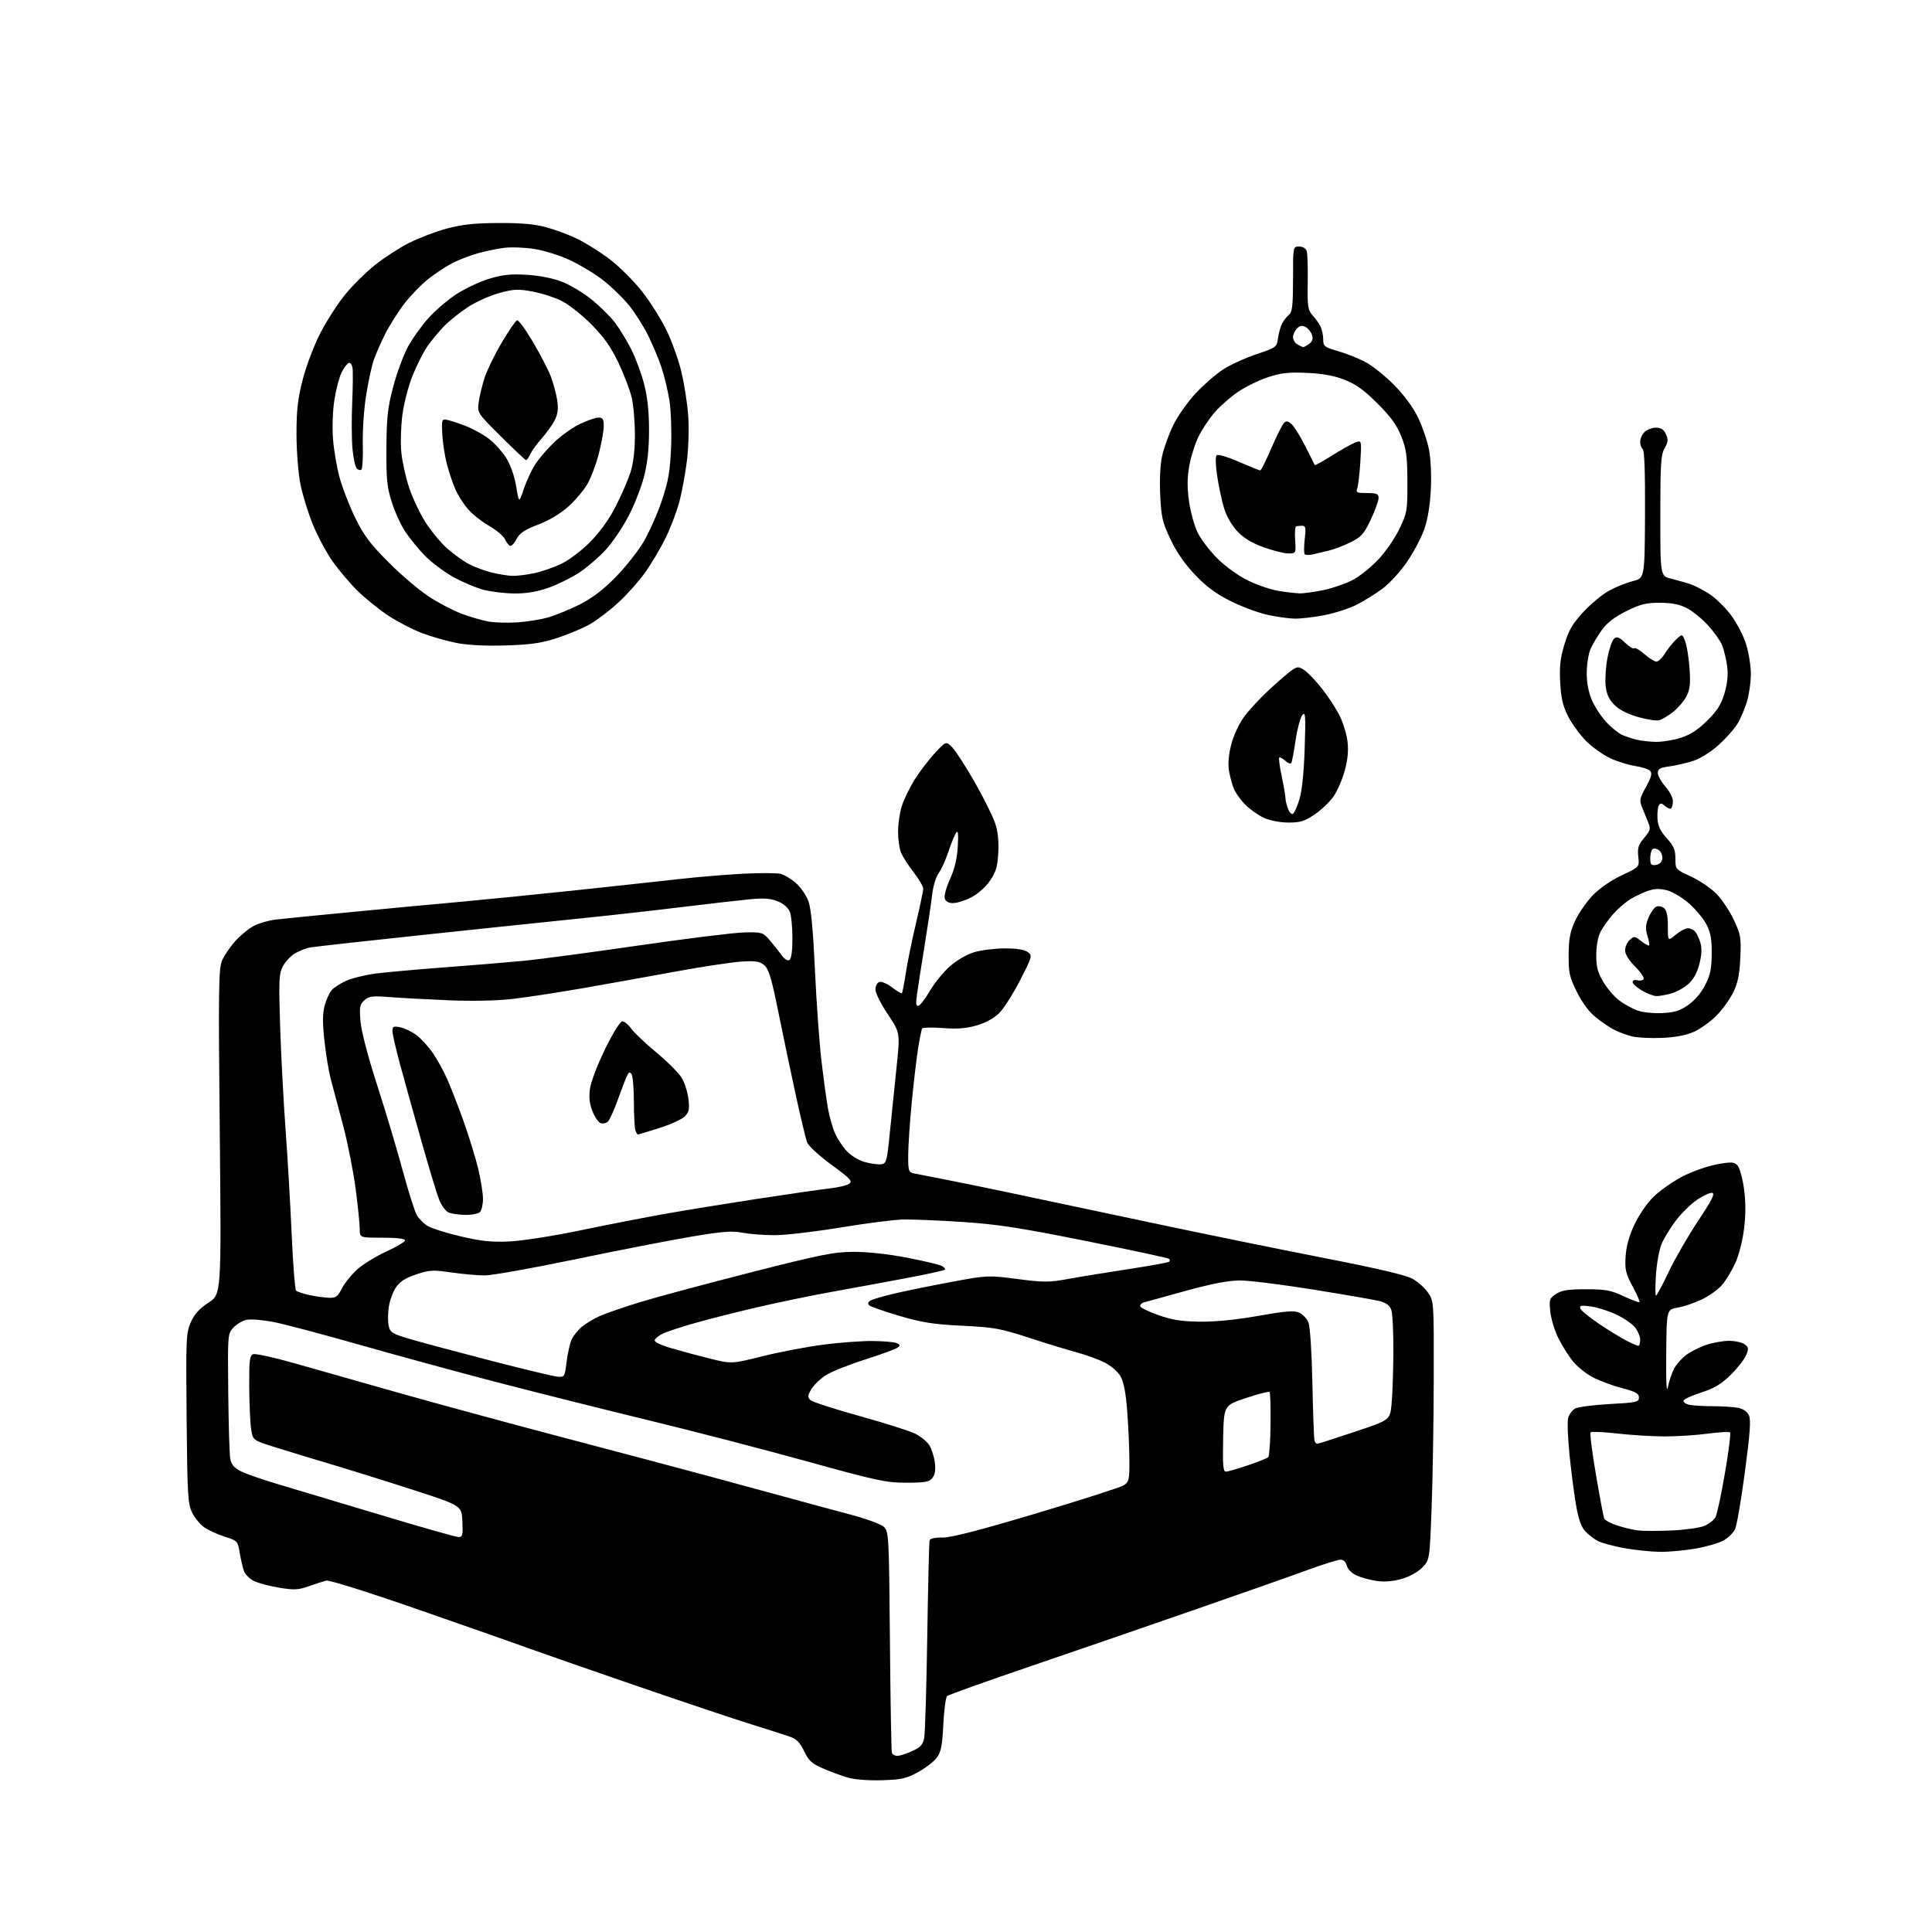 <?xml version="1.0" encoding="UTF-8" standalone="no"?>
<svg 
  version="1.1" 
  xmlns="http://www.w3.org/2000/svg" 
  xmlns:xlink="http://www.w3.org/1999/xlink" 
  xmlns:svg="http://www.w3.org/2000/svg"
  xmlns:rdf="http://www.w3.org/1999/02/22-rdf-syntax-ns#"
  xmlns:cc="http://creativecommons.org/ns#"
  xmlns:dc="http://purl.org/dc/elements/1.1/"
  viewBox="0 0 768 768"
  width="768"
  height="768"
>
<style>svg {background-color: white; }</style>"
<path stroke="none" fill="black" fill-rule="evenodd" d="M350.50,707.67C345.22,707.83 339.64,707.39 337.00,706.62C334.52,705.90 330.10,704.26 327.16,702.99C322.70,701.06 321.47,699.94 319.66,696.13C318.02,692.68 316.65,691.28 314.00,690.35C312.07,689.68 305.10,687.45 298.50,685.40C291.90,683.35 270.98,676.33 252.00,669.80C233.03,663.27 214.57,656.85 211.00,655.53C207.43,654.21 188.14,647.43 168.14,640.47C146.20,632.83 130.94,628.02 129.64,628.33C128.46,628.62 125.34,629.63 122.69,630.57C118.54,632.04 116.93,632.12 110.84,631.11C106.97,630.47 102.48,629.26 100.86,628.43C99.24,627.59 97.53,625.91 97.05,624.70C96.58,623.49 95.81,620.25 95.34,617.50C94.51,612.55 94.45,612.48 89.25,610.82C86.36,609.89 82.71,608.22 81.12,607.09C79.54,605.96 77.40,603.34 76.37,601.27C74.68,597.85 74.47,594.34 74.18,563.80C73.88,531.97 73.97,529.86 75.85,525.62C77.28,522.37 79.24,520.21 82.91,517.81C88.00,514.50 88.00,514.50 87.36,450.00C86.79,393.14 86.90,385.07 88.26,381.86C89.11,379.86 91.51,376.34 93.58,374.04C95.66,371.74 99.02,369.01 101.04,367.98C103.06,366.95 106.91,365.85 109.60,365.54C112.30,365.22 125.97,363.87 140.00,362.52C154.03,361.17 173.38,359.36 183.00,358.49C192.62,357.62 213.10,355.57 228.50,353.94C243.90,352.30 262.57,350.28 270.00,349.44C277.43,348.60 288.95,347.64 295.60,347.31C302.26,346.98 308.89,347.01 310.34,347.37C311.78,347.73 314.52,349.39 316.42,351.06C318.32,352.73 320.55,355.98 321.38,358.30C322.41,361.15 323.23,369.89 323.95,385.50C324.53,398.15 325.69,414.35 326.52,421.50C327.36,428.65 328.52,437.20 329.10,440.50C329.68,443.80 330.95,448.30 331.92,450.50C332.90,452.70 335.03,455.92 336.67,457.66C338.36,459.46 341.48,461.32 343.90,461.97C346.24,462.60 349.13,462.98 350.33,462.81C352.34,462.52 352.59,461.62 353.70,450.50C354.36,443.90 355.56,432.21 356.37,424.52C357.83,410.53 357.83,410.53 352.92,403.18C350.21,399.14 348.00,394.73 348.00,393.38C348.00,392.04 348.68,390.68 349.51,390.36C350.35,390.04 352.61,390.99 354.58,392.49C356.53,393.98 358.31,395.03 358.52,394.81C358.74,394.59 359.42,391.06 360.04,386.96C360.66,382.86 362.48,373.94 364.08,367.14C365.69,360.35 367.00,354.09 367.00,353.23C367.00,352.38 365.23,349.39 363.07,346.59C360.91,343.79 358.66,340.23 358.07,338.68C357.48,337.14 357.00,333.50 357.00,330.59C357.00,327.69 357.62,323.26 358.38,320.74C359.13,318.23 361.36,313.54 363.32,310.33C365.29,307.12 368.95,302.27 371.47,299.55C376.05,294.60 376.05,294.60 378.50,297.05C379.84,298.40 383.87,304.62 387.44,310.88C391.01,317.14 394.67,324.49 395.57,327.21C396.68,330.55 397.09,334.41 396.83,339.04C396.51,344.67 395.90,346.69 393.46,350.21C391.72,352.70 388.61,355.44 386.02,356.75C383.58,357.99 380.35,359.00 378.86,359.00C377.09,359.00 375.93,358.35 375.55,357.16C375.23,356.14 376.16,352.71 377.63,349.50C379.44,345.53 380.43,341.44 380.72,336.59C381.03,331.43 380.86,329.91 380.09,331.00C379.51,331.82 378.10,335.29 376.95,338.70C375.81,342.10 374.06,345.93 373.07,347.20C372.09,348.46 370.96,352.20 370.57,355.50C370.19,358.80 368.82,368.02 367.52,376.00C366.23,383.98 364.88,392.69 364.51,395.36C363.99,399.13 364.14,400.12 365.15,399.78C365.87,399.54 367.93,396.84 369.72,393.77C371.51,390.70 375.07,386.34 377.64,384.09C380.37,381.68 384.37,379.37 387.33,378.50C390.10,377.67 395.57,377.00 399.49,377.00C404.18,377.00 407.28,377.50 408.56,378.46C410.44,379.87 410.35,380.20 405.50,389.66C402.75,395.03 399.03,400.88 397.24,402.68C395.18,404.75 391.90,406.56 388.28,407.61C384.07,408.83 380.55,409.11 374.83,408.67C370.56,408.34 366.85,408.43 366.58,408.86C366.31,409.30 365.59,412.77 364.98,416.58C364.37,420.39 363.23,430.02 362.45,438.00C361.68,445.98 361.03,455.53 361.02,459.23C361.00,465.41 361.18,466.00 363.25,466.44C364.49,466.71 369.32,467.65 374.00,468.54C378.68,469.43 390.82,471.91 401.00,474.05C411.18,476.19 436.38,481.53 457.00,485.91C477.62,490.29 508.68,496.63 526.00,500.01C547.25,504.15 558.79,506.85 561.46,508.32C563.64,509.52 566.45,512.03 567.71,513.90C569.98,517.26 570.00,517.62 569.94,547.90C569.91,564.73 569.52,587.85 569.09,599.29C568.31,620.07 568.31,620.07 565.43,623.07C563.73,624.85 560.41,626.70 557.30,627.60C553.80,628.62 550.45,628.90 547.27,628.45C544.65,628.08 541.03,627.09 539.24,626.27C537.34,625.39 535.73,623.77 535.38,622.38C535.01,620.92 534.05,620.00 532.89,620.00C531.84,620.00 526.16,621.77 520.25,623.93C514.34,626.10 494.43,633.11 476.00,639.51C457.57,645.92 427.88,656.14 410.00,662.24C392.12,668.33 377.05,673.72 376.50,674.21C375.95,674.70 375.27,679.77 374.99,685.49C374.57,693.89 374.08,696.43 372.41,698.69C371.27,700.24 367.90,702.83 364.92,704.46C360.22,707.02 358.30,707.45 350.50,707.67zM356.72,697.98C357.70,697.97 360.35,697.12 362.60,696.09C365.88,694.61 366.84,693.56 367.37,690.90C367.74,689.07 368.29,670.91 368.60,650.54C368.91,630.17 369.33,612.96 369.53,612.31C369.75,611.58 371.78,611.14 374.70,611.19C378.06,611.25 389.28,608.36 412.00,601.57C429.88,596.23 445.51,591.21 446.75,590.41C448.81,589.08 449.00,588.21 448.95,580.23C448.92,575.43 448.53,566.72 448.08,560.87C447.51,553.47 446.69,549.27 445.38,547.03C444.32,545.21 441.54,542.83 439.00,541.56C436.52,540.33 431.57,538.54 428.00,537.58C424.43,536.63 415.88,534.01 409.00,531.77C397.70,528.08 395.15,527.62 382.50,527.00C370.97,526.44 366.56,525.74 357.50,523.07C351.45,521.29 346.05,519.40 345.51,518.87C344.86,518.25 345.03,517.60 346.01,516.99C346.83,516.48 351.55,515.13 356.50,513.99C361.45,512.85 371.64,510.79 379.14,509.41C392.54,506.94 392.97,506.93 404.40,508.42C414.76,509.78 416.94,509.79 424.27,508.46C428.79,507.63 439.64,505.87 448.37,504.53C457.09,503.19 464.48,501.85 464.78,501.55C465.09,501.25 465.07,500.73 464.74,500.41C464.41,500.08 449.60,496.90 431.82,493.34C405.29,488.02 396.45,486.66 382.50,485.74C373.15,485.13 362.57,484.69 359.00,484.77C355.43,484.85 344.20,486.29 334.06,487.96C323.92,489.63 312.17,491.00 307.95,491.00C303.73,491.00 297.95,490.56 295.11,490.02C290.91,489.22 287.10,489.52 274.72,491.61C266.35,493.02 245.62,497.06 228.67,500.59C211.71,504.11 195.53,507.00 192.72,507.00C189.91,507.00 183.93,506.47 179.45,505.82C172.08,504.75 170.73,504.83 165.41,506.61C161.13,508.05 158.94,509.46 157.38,511.77C156.20,513.52 154.93,517.01 154.55,519.52C154.17,522.04 154.15,525.42 154.51,527.04C155.10,529.73 155.86,530.19 163.33,532.38C167.82,533.70 182.07,537.52 195.00,540.86C207.93,544.21 219.84,547.07 221.47,547.22C224.40,547.50 224.46,547.40 225.21,541.50C225.63,538.20 226.49,534.25 227.12,532.73C227.75,531.21 229.57,528.86 231.17,527.51C232.78,526.16 236.08,524.18 238.51,523.10C240.93,522.03 248.19,519.54 254.63,517.56C261.07,515.59 280.78,510.31 298.42,505.81C326.78,498.59 331.54,497.64 339.50,497.63C344.87,497.62 353.34,498.55 360.50,499.94C367.10,501.21 373.33,502.69 374.34,503.21C375.35,503.73 375.92,504.42 375.60,504.73C375.29,505.04 368.16,506.59 359.77,508.17C351.37,509.75 338.20,512.17 330.50,513.56C322.80,514.94 309.61,517.67 301.19,519.62C292.77,521.58 281.45,524.44 276.03,525.99C270.60,527.54 264.93,529.42 263.41,530.16C261.89,530.89 260.47,532.04 260.26,532.69C260.02,533.41 262.53,534.66 266.69,535.89C270.43,536.99 277.39,538.86 282.15,540.05C290.80,542.20 290.80,542.20 303.15,539.12C309.94,537.42 320.81,535.35 327.30,534.52C333.79,533.68 342.57,533.03 346.80,533.07C351.04,533.11 355.33,533.47 356.35,533.87C357.85,534.46 357.95,534.79 356.85,535.67C356.11,536.25 350.25,538.41 343.83,540.45C337.41,542.49 330.39,545.31 328.22,546.71C326.05,548.12 323.48,550.60 322.52,552.23C321.04,554.74 320.98,555.41 322.13,556.54C322.89,557.27 331.72,560.14 341.76,562.92C351.81,565.70 361.75,568.85 363.86,569.93C365.97,571.00 368.45,573.03 369.37,574.43C370.28,575.84 371.29,578.90 371.60,581.24C371.98,584.15 371.70,586.11 370.71,587.44C369.46,589.09 367.97,589.38 360.38,589.40C352.26,589.42 348.85,588.69 320.50,580.84C303.45,576.12 275.10,568.76 257.50,564.50C239.90,560.24 212.71,553.41 197.07,549.33C181.44,545.25 156.84,538.54 142.40,534.42C127.96,530.30 112.75,526.28 108.59,525.49C104.44,524.69 99.71,524.31 98.09,524.63C96.47,524.96 94.10,526.34 92.82,527.70C90.52,530.16 90.50,530.35 90.73,553.34C90.85,566.08 91.21,577.96 91.52,579.75C91.96,582.23 92.97,583.45 95.80,584.88C97.83,585.91 104.90,588.34 111.50,590.29C118.10,592.24 136.32,597.70 152.00,602.42C167.67,607.14 181.30,611.00 182.29,611.00C183.87,611.00 184.06,610.21 183.80,604.75C183.50,598.50 183.50,598.50 164.50,592.35C154.05,588.96 139.20,584.32 131.50,582.03C123.80,579.74 113.67,576.66 109.00,575.18C100.50,572.50 100.50,572.50 99.82,568.00C99.45,565.52 99.11,557.97 99.07,551.22C99.01,540.82 99.25,538.84 100.61,538.32C101.49,537.98 108.80,539.57 116.86,541.86C124.91,544.14 143.43,549.39 158.00,553.53C172.57,557.67 202.50,565.80 224.50,571.59C246.50,577.39 271.93,584.14 281.00,586.59C290.07,589.04 304.02,592.83 312.00,595.02C319.98,597.21 331.68,600.38 338.00,602.05C344.60,603.80 350.33,605.92 351.44,607.02C353.30,608.85 353.40,610.96 353.76,652.22C353.96,676.02 354.31,696.06 354.53,696.75C354.76,697.44 355.74,697.99 356.72,697.98zM660.00,616.88C656.42,616.85 649.99,616.19 645.70,615.41C641.41,614.64 636.69,613.37 635.20,612.60C633.72,611.82 631.46,610.08 630.19,608.72C628.57,606.98 627.47,603.90 626.51,598.37C625.76,594.04 624.59,585.08 623.92,578.45C623.24,571.82 622.98,565.20 623.35,563.73C623.72,562.26 624.99,560.54 626.17,559.91C627.34,559.28 633.53,558.48 639.90,558.13C650.57,557.55 651.50,557.34 651.50,555.53C651.50,553.93 650.19,553.21 644.56,551.73C640.74,550.73 635.49,548.76 632.88,547.34C630.27,545.92 626.82,543.11 625.20,541.09C623.58,539.08 621.03,535.02 619.54,532.08C618.05,529.13 616.58,524.36 616.28,521.47C615.78,516.53 615.91,516.10 618.58,514.36C620.81,512.89 623.33,512.50 630.46,512.50C638.24,512.50 640.32,512.88 645.40,515.26C648.65,516.78 651.49,517.84 651.72,517.62C651.94,517.39 650.71,514.57 648.98,511.35C646.25,506.26 645.88,504.72 646.20,499.50C646.45,495.45 647.59,491.31 649.72,486.78C651.53,482.92 654.78,478.19 657.36,475.69C659.83,473.29 664.92,469.71 668.69,467.73C672.49,465.74 678.55,463.58 682.30,462.89C688.19,461.80 689.27,461.84 690.62,463.19C691.48,464.05 692.64,468.11 693.24,472.38C693.98,477.66 694.00,482.59 693.30,488.36C692.71,493.19 691.24,498.97 689.80,502.10C688.44,505.07 686.10,508.94 684.61,510.70C683.13,512.46 679.55,515.05 676.66,516.47C673.77,517.88 669.40,519.38 666.95,519.79C662.50,520.55 662.50,520.55 662.35,538.03C662.24,549.69 662.47,554.11 663.03,551.33C663.49,549.03 664.57,545.79 665.43,544.13C666.29,542.46 668.46,540.00 670.25,538.65C672.04,537.31 675.65,535.48 678.28,534.60C680.92,533.72 684.99,533.00 687.34,533.00C689.69,533.00 692.46,533.61 693.49,534.37C695.12,535.56 695.20,536.10 694.12,538.71C693.44,540.35 690.69,543.86 687.99,546.51C684.26,550.19 681.51,551.84 676.35,553.51C672.64,554.72 669.45,556.16 669.26,556.72C669.07,557.29 669.95,558.02 671.21,558.36C672.47,558.70 676.71,558.98 680.62,558.99C684.54,558.99 689.20,559.29 690.96,559.64C692.97,560.04 694.57,561.16 695.24,562.64C696.06,564.42 695.66,569.89 693.62,585.18C692.14,596.29 690.38,606.50 689.72,607.89C689.05,609.27 687.05,611.25 685.27,612.28C683.50,613.31 678.55,614.78 674.27,615.54C670.00,616.31 663.58,616.91 660.00,616.88zM664.30,608.40C669.69,608.17 675.62,607.35 677.47,606.58C679.32,605.80 681.33,604.24 681.94,603.11C682.54,601.98 684.24,594.08 685.70,585.54C687.16,577.01 688.08,569.75 687.74,569.41C687.40,569.07 683.42,569.29 678.90,569.89C674.38,570.50 666.72,571.00 661.88,571.00C657.03,571.00 648.55,570.49 643.01,569.86C637.48,569.23 632.66,569.01 632.30,569.37C631.94,569.73 632.88,577.27 634.40,586.12C635.91,594.98 637.38,602.82 637.66,603.56C637.94,604.30 640.27,605.58 642.84,606.40C645.40,607.23 649.08,608.11 651.00,608.36C652.92,608.61 658.91,608.63 664.30,608.40zM487.30,585.00C488.04,585.00 491.97,583.87 496.04,582.49C500.10,581.11 503.76,579.64 504.17,579.23C504.58,578.82 504.98,572.95 505.06,566.18C505.14,559.41 504.97,553.63 504.67,553.33C504.37,553.04 500.16,554.11 495.31,555.73C486.50,558.66 486.50,558.66 486.22,571.83C486.00,582.38 486.21,585.00 487.30,585.00zM523.72,573.92C524.15,573.88 530.80,571.74 538.50,569.17C552.50,564.50 552.50,564.50 553.14,558.50C553.49,555.20 553.83,545.89 553.89,537.82C553.95,529.74 553.57,522.00 553.04,520.62C552.37,518.85 550.95,517.82 548.29,517.17C546.21,516.65 534.37,514.61 521.99,512.62C509.60,510.63 496.54,509.00 492.95,509.00C488.42,509.00 481.87,510.25 471.47,513.10C463.23,515.36 455.69,517.44 454.71,517.73C453.72,518.02 453.08,518.73 453.27,519.30C453.46,519.88 456.74,521.46 460.56,522.81C465.90,524.69 469.70,525.29 477.00,525.38C483.12,525.46 491.38,524.64 500.22,523.07C511.27,521.12 514.43,520.88 516.49,521.81C517.89,522.45 519.54,524.22 520.15,525.74C520.78,527.32 521.45,537.69 521.70,550.00C521.94,561.83 522.32,572.06 522.54,572.75C522.76,573.44 523.29,573.96 523.72,573.92zM651.25,534.99C651.66,534.99 652.00,533.94 652.00,532.63C652.00,531.33 651.09,529.11 649.98,527.70C648.86,526.28 645.50,523.96 642.51,522.55C639.51,521.13 634.96,519.68 632.40,519.33C628.65,518.82 627.82,518.97 628.17,520.10C628.41,520.87 631.73,523.61 635.55,526.19C639.37,528.76 644.30,531.79 646.50,532.92C648.70,534.05 650.84,534.98 651.25,534.99zM130.73,515.89C133.51,515.99 134.23,515.47 135.91,512.18C136.98,510.08 139.72,506.68 141.99,504.63C144.26,502.57 149.47,499.37 153.56,497.50C157.65,495.64 161.00,493.64 161.00,493.06C161.00,492.39 157.66,492.00 152.00,492.00C143.00,492.00 143.00,492.00 143.00,488.59C143.00,486.72 142.29,479.63 141.41,472.84C140.54,466.05 138.29,454.65 136.42,447.50C134.54,440.35 132.35,432.12 131.55,429.21C130.75,426.30 129.60,419.45 129.00,413.99C128.19,406.65 128.20,402.94 129.05,399.78C129.67,397.43 130.93,394.65 131.84,393.60C132.75,392.56 135.36,390.88 137.63,389.86C139.90,388.85 145.07,387.57 149.13,387.03C153.18,386.49 165.72,385.36 177.00,384.52C188.28,383.67 202.45,382.50 208.50,381.91C214.55,381.32 235.03,378.58 254.00,375.83C272.98,373.07 291.80,370.75 295.83,370.66C302.84,370.51 303.26,370.63 305.83,373.57C307.30,375.26 309.42,377.93 310.56,379.50C311.80,381.24 313.08,382.07 313.81,381.62C314.57,381.15 315.00,378.03 315.00,373.01C315.00,368.67 314.55,363.95 314.01,362.52C313.40,360.92 311.56,359.30 309.28,358.34C306.48,357.17 303.80,356.95 298.53,357.43C294.66,357.79 282.50,359.18 271.50,360.52C260.50,361.87 242.50,363.89 231.50,365.01C220.50,366.13 192.38,369.07 169.00,371.55C145.62,374.03 125.09,376.31 123.37,376.62C121.65,376.92 118.85,378.02 117.17,379.04C115.48,380.07 113.33,382.39 112.40,384.20C110.89,387.11 110.78,389.82 111.36,408.12C111.73,419.47 112.69,437.70 113.49,448.63C114.30,459.56 115.40,478.35 115.93,490.40C116.46,502.44 117.26,512.64 117.70,513.06C118.14,513.48 120.53,514.26 123.00,514.80C125.47,515.34 128.95,515.83 130.73,515.89zM658.30,515.00C658.61,515.00 660.87,510.78 663.31,505.63C665.75,500.48 671.01,491.37 674.99,485.38C680.48,477.12 681.85,474.42 680.64,474.18C679.77,474.01 677.02,475.27 674.52,476.99C672.03,478.70 668.23,482.45 666.09,485.30C663.95,488.16 661.43,492.30 660.50,494.50C659.57,496.70 658.57,502.21 658.27,506.75C657.96,511.29 657.98,515.00 658.30,515.00zM202.50,493.50C207.56,493.27 220.00,491.32 230.89,489.05C241.56,486.83 256.63,483.89 264.39,482.52C272.15,481.15 288.62,478.47 301.00,476.57C313.38,474.67 326.30,472.81 329.73,472.43C333.16,472.05 336.70,471.21 337.59,470.56C338.99,469.54 338.01,468.49 330.52,463.01C325.60,459.42 321.39,455.53 320.84,454.08C320.30,452.66 318.29,444.30 316.37,435.50C314.45,426.70 311.34,411.85 309.45,402.50C306.64,388.62 305.59,385.16 303.77,383.65C301.93,382.13 300.32,381.88 294.52,382.26C290.66,382.51 278.73,384.34 268.00,386.31C257.27,388.29 240.62,391.27 231.00,392.94C221.38,394.61 209.04,396.49 203.60,397.11C197.59,397.81 187.74,398.01 178.60,397.64C170.29,397.30 159.78,396.73 155.22,396.38C147.98,395.82 146.68,395.97 144.85,397.62C143.01,399.27 142.83,400.28 143.30,406.00C143.63,409.94 146.23,419.90 149.91,431.30C153.24,441.64 157.82,456.94 160.08,465.30C162.34,473.66 164.88,481.68 165.73,483.11C166.58,484.55 168.55,486.48 170.11,487.41C171.67,488.33 177.57,490.17 183.22,491.50C191.31,493.40 195.42,493.83 202.50,493.50zM185.05,482.94C182.55,482.90 179.55,482.49 178.39,482.02C177.23,481.55 175.53,479.28 174.60,476.97C173.68,474.66 170.49,464.15 167.52,453.62C164.55,443.09 160.74,429.41 159.06,423.22C157.38,417.03 156.00,411.02 156.00,409.86C156.00,408.02 156.41,407.83 159.17,408.38C160.91,408.73 163.82,410.15 165.64,411.54C167.46,412.93 170.34,416.08 172.04,418.56C173.74,421.03 176.29,425.63 177.69,428.78C179.10,431.93 182.03,439.45 184.20,445.50C186.37,451.55 189.01,460.10 190.07,464.50C191.12,468.90 191.99,474.32 191.99,476.55C192.00,478.78 191.46,481.14 190.80,481.80C190.14,482.46 187.55,482.97 185.05,482.94zM253.56,451.00C253.37,451.00 252.94,450.29 252.61,449.42C252.27,448.55 251.99,443.49 251.98,438.17C251.98,432.85 251.57,427.88 251.09,427.11C250.38,425.99 250.04,426.09 249.27,427.61C248.76,428.65 247.10,432.96 245.58,437.20C244.07,441.43 242.26,445.37 241.55,445.96C240.83,446.55 239.56,446.77 238.70,446.44C237.85,446.11 236.41,444.00 235.51,441.73C234.33,438.79 234.05,436.24 234.53,432.75C234.91,430.03 237.57,423.06 240.57,416.94C243.75,410.46 246.54,406.00 247.40,406.00C248.21,406.00 249.80,407.31 250.94,408.92C252.09,410.52 256.56,414.76 260.88,418.34C265.20,421.92 269.72,426.42 270.91,428.35C272.10,430.28 273.34,434.09 273.66,436.81C274.15,440.95 273.91,442.09 272.19,443.81C271.05,444.95 266.48,447.03 262.01,448.44C257.55,449.85 253.74,451.00 253.56,451.00zM660.58,412.58C656.14,412.77 650.80,412.50 648.72,411.97C646.64,411.45 643.49,410.28 641.72,409.38C639.95,408.49 636.61,406.22 634.30,404.35C631.61,402.17 628.91,398.54 626.80,394.24C623.87,388.30 623.51,386.64 623.56,379.52C623.61,373.15 624.14,370.37 626.15,366.00C627.54,362.98 630.72,358.40 633.22,355.83C635.97,353.00 640.53,349.87 644.74,347.91C651.72,344.66 651.72,344.66 651.25,340.53C650.86,337.09 651.25,335.86 653.57,333.10C656.07,330.12 656.24,329.49 655.18,326.89C654.53,325.30 653.44,322.62 652.75,320.92C651.63,318.15 651.78,317.35 654.30,312.83C656.38,309.11 656.82,307.49 656.02,306.52C655.42,305.80 652.81,304.91 650.22,304.54C647.62,304.16 643.16,302.80 640.30,301.51C637.45,300.22 633.09,297.14 630.61,294.67C628.14,292.20 624.89,287.77 623.39,284.84C621.27,280.70 620.56,277.66 620.21,271.33C619.85,264.89 620.21,261.66 621.90,256.12C623.61,250.48 625.11,247.91 629.44,243.24C632.41,240.03 637.01,236.22 639.67,234.78C642.33,233.33 646.59,231.63 649.14,230.98C653.78,229.82 653.78,229.82 653.92,204.48C654.00,188.12 653.69,178.92 653.02,178.52C652.46,178.17 652.00,176.85 652.00,175.60C652.00,174.34 652.82,172.57 653.83,171.65C654.83,170.74 656.87,170.00 658.35,170.00C660.28,170.00 661.38,170.74 662.23,172.60C663.21,174.75 663.12,175.73 661.71,178.19C660.23,180.76 660.00,184.35 660.00,205.04C660.00,228.92 660.00,228.92 664.25,230.02C666.59,230.62 669.89,231.55 671.60,232.08C673.30,232.62 676.75,234.36 679.25,235.95C681.76,237.54 685.70,241.33 688.00,244.38C690.30,247.43 693.05,252.69 694.09,256.05C695.14,259.42 696.00,264.76 696.00,267.91C696.00,271.06 695.29,276.04 694.42,278.97C693.54,281.91 691.79,285.95 690.52,287.97C689.25,289.98 685.90,293.70 683.08,296.24C680.21,298.82 675.85,301.55 673.22,302.42C670.62,303.28 666.36,304.27 663.75,304.63C659.90,305.15 659.00,305.65 659.00,307.25C659.00,308.34 660.35,310.77 662.00,312.65C663.65,314.53 665.00,317.10 665.00,318.37C665.00,319.63 664.70,320.97 664.33,321.34C663.96,321.70 662.88,321.30 661.93,320.44C660.57,319.21 660.03,319.14 659.42,320.14C658.99,320.83 658.74,323.20 658.87,325.39C659.04,328.32 660.01,330.37 662.55,333.19C665.35,336.29 666.00,337.81 666.00,341.29C666.00,345.57 666.02,345.59 672.08,348.38C675.43,349.91 679.98,352.98 682.18,355.18C684.39,357.39 687.55,362.08 689.20,365.61C691.96,371.52 692.17,372.71 691.80,380.76C691.50,387.41 690.83,390.70 688.98,394.50C687.64,397.25 684.60,401.45 682.22,403.83C679.84,406.21 675.82,409.08 673.28,410.20C670.24,411.55 665.91,412.36 660.58,412.58zM660.73,402.71C665.71,402.47 667.80,401.82 671.16,399.45C673.73,397.65 676.34,394.56 677.88,391.50C679.89,387.51 680.41,384.99 680.43,379.00C680.46,373.16 679.98,370.59 678.27,367.37C677.07,365.10 673.98,361.39 671.40,359.12C668.83,356.86 664.95,354.53 662.80,353.94C659.91,353.17 657.89,353.21 655.18,354.10C653.16,354.76 649.91,356.31 647.96,357.53C646.01,358.76 642.98,361.40 641.23,363.39C639.47,365.39 637.26,368.48 636.31,370.26C635.25,372.26 634.57,375.80 634.55,379.50C634.51,384.30 635.06,386.45 637.28,390.22C638.80,392.81 641.61,396.13 643.52,397.58C645.43,399.04 648.68,400.86 650.75,401.63C652.93,402.44 657.11,402.89 660.73,402.71zM658.50,395.97C657.40,395.96 654.81,394.98 652.75,393.78C650.69,392.59 649.00,391.06 649.00,390.40C649.00,389.70 649.81,389.40 650.89,389.68C651.93,389.95 653.05,389.73 653.38,389.20C653.71,388.66 652.19,386.42 649.99,384.23C647.50,381.73 646.00,379.31 646.00,377.77C646.00,376.42 646.83,374.56 647.85,373.64C649.58,372.07 649.86,372.10 652.40,374.10C653.89,375.27 655.29,376.04 655.52,375.81C655.75,375.58 655.45,373.83 654.87,371.91C654.02,369.16 654.13,367.64 655.35,364.70C656.21,362.65 657.61,360.70 658.47,360.37C659.32,360.05 660.69,360.33 661.51,361.01C662.52,361.85 663.00,364.15 663.00,368.21C663.00,374.18 663.00,374.18 666.08,371.59C667.77,370.17 669.96,369.00 670.95,369.00C671.94,369.00 673.28,369.63 673.92,370.40C674.56,371.17 675.49,373.21 675.98,374.93C676.58,377.03 676.43,379.75 675.52,383.25C674.64,386.67 673.14,389.38 671.14,391.17C669.47,392.66 666.40,394.35 664.30,394.93C662.21,395.51 659.60,395.98 658.50,395.97zM658.25,343.82C659.63,343.62 660.61,342.70 660.80,341.41C660.96,340.26 660.42,338.76 659.59,338.08C658.76,337.39 657.62,337.12 657.04,337.47C656.47,337.83 656.00,339.47 656.00,341.13C656.00,343.68 656.34,344.09 658.25,343.82zM512.14,326.98C508.86,326.97 504.82,326.19 502.48,325.13C500.27,324.12 496.94,321.78 495.08,319.93C493.23,318.08 491.15,315.20 490.47,313.53C489.78,311.86 488.91,308.62 488.54,306.32C488.09,303.63 488.41,299.93 489.44,295.94C490.36,292.33 492.51,287.70 494.58,284.90C496.53,282.24 501.13,277.30 504.81,273.91C508.49,270.53 512.51,267.09 513.75,266.26C515.76,264.93 516.27,264.94 518.51,266.41C519.89,267.32 523.05,270.63 525.53,273.78C528.02,276.92 531.18,281.78 532.55,284.56C533.93,287.34 535.33,291.97 535.67,294.83C536.08,298.36 535.73,302.06 534.58,306.27C533.65,309.70 531.66,314.30 530.16,316.50C528.66,318.70 525.26,321.96 522.60,323.75C518.56,326.47 516.86,327.00 512.14,326.98zM513.97,323.52C514.51,323.19 515.67,320.57 516.55,317.71C517.57,314.37 518.32,307.11 518.63,297.50C519.07,284.28 518.95,282.71 517.67,284.29C516.87,285.28 515.68,289.77 515.02,294.28C514.36,298.79 513.59,302.85 513.31,303.31C513.03,303.76 511.94,303.35 510.89,302.40C509.85,301.46 508.77,300.89 508.51,301.16C508.24,301.42 508.69,304.76 509.50,308.57C510.30,312.38 510.97,316.26 510.98,317.18C510.99,318.11 511.45,320.05 512.00,321.50C512.55,322.94 513.44,323.85 513.97,323.52zM658.14,294.90C660.68,294.95 665.18,294.23 668.14,293.28C671.97,292.06 674.98,290.10 678.68,286.42C682.71,282.42 684.24,279.97 685.54,275.49C686.71,271.50 687.02,268.18 686.55,264.70C686.19,261.93 685.27,258.19 684.52,256.39C683.77,254.59 681.23,251.03 678.87,248.48C676.52,245.92 672.77,242.89 670.54,241.74C667.66,240.24 664.61,239.63 659.89,239.61C654.40,239.59 652.14,240.15 646.58,242.89C641.97,245.15 638.92,247.48 636.82,250.34C635.14,252.63 633.09,256.07 632.26,258.00C631.43,259.93 630.76,264.23 630.75,267.57C630.75,271.64 631.47,275.28 632.92,278.57C634.12,281.28 636.76,285.23 638.80,287.34C640.83,289.46 643.62,291.65 645.00,292.22C646.38,292.79 648.85,293.60 650.50,294.02C652.15,294.45 655.59,294.84 658.14,294.90zM659.50,286.32C658.40,286.61 654.63,286.02 651.13,285.03C647.05,283.87 643.68,282.14 641.77,280.23C639.61,278.07 638.64,275.98 638.27,272.68C637.98,270.17 638.31,265.18 638.98,261.59C639.66,258.00 640.86,254.53 641.64,253.88C642.79,252.93 643.66,253.26 646.03,255.52C647.65,257.08 649.27,258.06 649.63,257.70C649.99,257.34 651.81,258.39 653.68,260.02C655.54,261.66 657.69,263.00 658.45,263.00C659.21,263.00 660.75,261.53 661.86,259.73C662.97,257.94 664.97,255.43 666.32,254.17C668.76,251.88 668.76,251.88 669.96,255.19C670.61,257.01 671.37,261.88 671.64,266.00C672.04,272.00 671.77,274.19 670.32,276.93C669.32,278.81 666.92,281.58 665.00,283.08C663.08,284.58 660.60,286.04 659.50,286.32zM201.00,256.57C192.99,256.82 185.99,256.46 181.50,255.59C177.65,254.84 171.41,253.05 167.64,251.62C163.87,250.18 157.79,247.01 154.14,244.58C150.49,242.14 145.12,237.80 142.21,234.94C139.29,232.08 134.87,226.87 132.37,223.37C129.87,219.87 126.27,213.19 124.37,208.52C122.47,203.86 120.23,196.55 119.39,192.27C118.54,187.94 117.86,179.19 117.86,172.50C117.86,162.95 118.37,158.52 120.36,150.79C121.78,145.31 124.85,137.23 127.43,132.23C129.95,127.37 134.41,120.46 137.36,116.89C140.30,113.32 145.63,108.08 149.20,105.24C152.76,102.40 158.80,98.49 162.62,96.56C166.44,94.62 173.15,92.06 177.53,90.88C183.58,89.24 188.52,88.70 198.00,88.65C206.89,88.59 212.38,89.07 217.00,90.30C220.57,91.25 226.23,93.36 229.56,94.99C232.89,96.61 238.65,100.23 242.35,103.03C246.05,105.83 251.76,111.50 255.04,115.64C258.33,119.77 262.80,126.83 264.97,131.33C267.14,135.82 269.82,143.32 270.91,148.00C272.01,152.68 273.20,160.32 273.56,165.00C273.93,169.77 273.72,177.67 273.08,183.00C272.45,188.22 271.05,195.78 269.96,199.79C268.87,203.80 266.36,210.33 264.37,214.29C262.39,218.26 258.83,224.23 256.46,227.57C254.09,230.91 249.38,236.21 245.99,239.35C242.59,242.49 237.50,246.40 234.66,248.04C231.82,249.68 225.90,252.18 221.50,253.61C215.11,255.67 210.99,256.27 201.00,256.57zM205.69,247.40C209.65,247.14 215.27,246.22 218.19,245.35C221.11,244.48 226.65,242.19 230.50,240.26C235.28,237.86 239.75,234.46 244.61,229.54C248.52,225.57 253.56,219.22 255.81,215.41C258.06,211.61 261.33,204.22 263.09,199.00C265.70,191.21 266.36,187.43 266.76,178.00C267.03,171.64 266.73,163.24 266.11,159.21C265.48,155.20 264.01,149.13 262.84,145.71C261.68,142.29 259.25,136.57 257.46,133.00C255.67,129.43 252.29,124.15 249.95,121.27C247.60,118.40 243.08,114.00 239.90,111.50C236.71,109.00 230.82,105.41 226.80,103.51C222.77,101.61 216.37,99.58 212.50,98.98C208.65,98.37 203.25,98.16 200.50,98.51C197.75,98.85 193.04,99.82 190.04,100.66C187.04,101.49 182.51,103.23 179.98,104.51C177.45,105.79 173.09,108.65 170.29,110.86C167.50,113.07 163.20,117.50 160.74,120.69C158.28,123.89 154.86,129.31 153.13,132.73C151.40,136.16 149.33,140.90 148.53,143.25C147.73,145.61 146.38,151.85 145.54,157.12C144.69,162.39 144.09,171.02 144.22,176.30C144.34,181.58 144.11,186.23 143.70,186.63C143.30,187.04 142.46,186.86 141.84,186.24C141.22,185.62 140.44,182.05 140.11,178.31C139.77,174.56 139.73,166.32 140.01,160.00C140.28,153.68 140.34,147.47 140.13,146.21C139.92,144.95 139.24,144.07 138.63,144.26C138.01,144.45 136.73,146.16 135.79,148.05C134.85,149.95 133.56,154.88 132.92,159.00C132.26,163.23 132.02,169.99 132.37,174.50C132.71,178.90 133.91,185.88 135.04,190.00C136.17,194.12 138.98,201.32 141.28,206.00C144.64,212.84 147.21,216.26 154.48,223.55C159.44,228.53 166.65,234.65 170.50,237.17C174.35,239.68 180.20,242.74 183.50,243.97C186.80,245.20 191.53,246.58 194.00,247.04C196.47,247.50 201.74,247.67 205.69,247.40zM514.66,245.92C512.37,245.88 507.57,245.21 504.00,244.44C500.43,243.68 493.88,241.26 489.46,239.08C483.58,236.18 479.76,233.38 475.20,228.63C471.02,224.28 467.77,219.61 465.33,214.47C462.09,207.66 461.63,205.70 461.20,196.81C460.91,190.64 461.20,184.65 461.98,181.16C462.67,178.05 464.65,172.59 466.37,169.03C468.09,165.47 472.11,159.77 475.29,156.36C478.48,152.95 483.41,148.66 486.26,146.83C489.11,145.00 495.05,142.28 499.47,140.80C507.39,138.13 507.51,138.05 508.05,134.30C508.36,132.21 509.12,129.56 509.75,128.42C510.38,127.27 511.59,125.75 512.45,125.05C513.70,124.00 514.00,121.31 514.00,110.88C514.00,98.00 514.00,98.00 516.43,98.00C517.90,98.00 519.09,98.72 519.44,99.81C519.75,100.80 519.94,106.43 519.84,112.32C519.69,121.83 519.90,123.27 521.71,125.26C522.83,126.49 524.26,128.48 524.88,129.68C525.49,130.89 526.00,133.22 526.00,134.86C526.00,137.65 526.40,137.98 531.71,139.52C534.85,140.43 539.68,142.32 542.45,143.73C545.22,145.13 550.43,149.26 554.03,152.89C558.19,157.09 561.71,161.87 563.70,166.00C565.43,169.57 567.38,175.32 568.05,178.76C568.77,182.45 569.06,189.03 568.77,194.76C568.44,201.05 567.51,206.63 566.13,210.50C564.95,213.80 561.89,219.58 559.32,223.35C556.75,227.12 552.37,231.90 549.58,233.99C546.78,236.07 542.09,238.98 539.15,240.46C536.21,241.93 530.43,243.78 526.31,244.57C522.19,245.36 516.95,245.96 514.66,245.92zM204.50,235.91C200.65,235.89 195.04,235.21 192.03,234.40C189.03,233.59 183.63,231.29 180.04,229.28C176.44,227.27 171.44,223.50 168.91,220.91C166.38,218.31 162.87,214.01 161.11,211.36C159.35,208.70 156.92,203.37 155.71,199.51C153.83,193.53 153.52,190.36 153.61,178.00C153.70,165.81 154.12,161.95 156.30,153.75C157.72,148.38 160.30,141.34 162.03,138.10C163.75,134.87 167.39,129.72 170.11,126.67C172.82,123.62 177.85,119.28 181.27,117.03C184.70,114.78 190.57,112.00 194.33,110.85C199.72,109.20 202.87,108.86 209.33,109.24C214.33,109.53 219.75,110.59 223.29,111.95C226.48,113.17 231.78,116.34 235.07,118.98C238.36,121.62 242.55,125.75 244.39,128.16C246.23,130.56 249.18,135.39 250.94,138.87C252.70,142.36 255.01,148.61 256.07,152.77C257.39,157.92 258.00,163.72 258.00,171.00C258.00,178.35 257.39,184.08 256.03,189.38C254.95,193.61 252.18,200.70 249.87,205.13C247.56,209.57 243.49,215.59 240.81,218.52C238.13,221.45 233.42,225.52 230.33,227.57C227.25,229.61 221.75,232.34 218.11,233.62C213.51,235.25 209.37,235.94 204.50,235.91zM516.50,235.87C518.15,235.92 522.55,235.32 526.28,234.53C530.01,233.74 535.34,231.85 538.12,230.34C540.90,228.82 545.46,225.09 548.25,222.04C551.04,218.99 554.72,213.57 556.41,210.00C559.34,203.84 559.50,202.88 559.46,191.50C559.42,181.31 559.06,178.60 557.05,173.50C555.28,169.00 552.92,165.73 547.59,160.41C542.24,155.05 539.03,152.74 534.50,150.97C530.30,149.33 525.80,148.51 519.48,148.22C512.18,147.90 509.23,148.23 503.98,149.97C500.42,151.15 495.11,153.74 492.19,155.72C489.28,157.70 485.12,161.33 482.95,163.79C480.79,166.25 477.86,170.64 476.44,173.54C475.01,176.45 473.34,181.78 472.72,185.40C471.91,190.16 471.89,194.02 472.67,199.40C473.26,203.49 474.78,209.00 476.06,211.66C477.34,214.32 480.89,218.99 483.94,222.02C487.19,225.25 492.24,228.88 496.09,230.76C499.72,232.53 505.12,234.38 508.09,234.87C511.07,235.36 514.85,235.81 516.50,235.87zM203.70,228.91C205.46,228.96 209.29,228.50 212.20,227.89C215.12,227.27 219.94,225.63 222.92,224.23C226.01,222.78 230.97,219.07 234.44,215.60C238.38,211.64 241.97,206.69 244.64,201.50C246.90,197.10 249.56,191.03 250.55,188.00C251.77,184.30 252.36,179.39 252.38,173.00C252.39,167.78 251.82,161.03 251.10,158.00C250.38,154.97 248.01,148.76 245.84,144.18C242.92,138.06 240.11,134.06 235.19,129.07C231.51,125.33 226.20,121.11 223.38,119.68C220.56,118.26 215.30,116.55 211.68,115.89C205.97,114.83 204.24,114.91 198.52,116.46C194.90,117.44 189.34,119.92 186.16,121.98C182.98,124.03 178.66,127.47 176.58,129.61C174.49,131.75 171.48,135.38 169.88,137.69C168.29,139.99 165.63,145.27 163.97,149.42C162.28,153.64 160.49,160.59 159.92,165.19C159.35,169.71 159.18,176.36 159.55,179.96C159.91,183.56 161.29,189.78 162.61,193.78C163.93,197.78 166.84,203.96 169.08,207.51C171.33,211.07 175.26,215.82 177.83,218.09C180.40,220.35 184.30,223.14 186.50,224.28C188.70,225.42 192.75,226.91 195.50,227.59C198.25,228.27 201.94,228.87 203.70,228.91zM521.90,220.38C520.47,220.70 519.01,220.68 518.66,220.32C518.31,219.97 518.30,217.28 518.65,214.34C519.18,209.81 519.03,209.00 517.64,209.00C516.74,209.00 515.66,209.10 515.25,209.23C514.84,209.36 514.65,211.83 514.84,214.73C515.18,220.00 515.18,220.00 512.14,220.00C510.46,220.00 506.03,218.89 502.30,217.54C497.57,215.83 494.38,213.89 491.82,211.16C489.58,208.77 487.52,205.14 486.54,201.87C485.66,198.92 484.44,193.21 483.84,189.18C483.20,184.96 483.11,181.49 483.62,180.99C484.12,180.48 487.87,181.58 492.42,183.55C496.77,185.45 500.62,187.00 500.96,187.00C501.31,187.00 503.33,182.95 505.45,178.00C507.57,173.05 509.87,168.52 510.56,167.95C511.48,167.18 512.36,167.47 513.80,169.01C514.88,170.17 517.26,174.13 519.08,177.81C520.91,181.49 522.52,184.67 522.65,184.87C522.79,185.07 525.87,183.37 529.49,181.08C533.11,178.79 537.25,176.48 538.68,175.93C541.28,174.94 541.28,174.94 540.75,183.72C540.45,188.55 539.89,193.29 539.50,194.25C538.88,195.77 539.40,196.00 543.39,196.00C547.33,196.00 548.00,196.29 548.00,198.00C548.00,199.10 546.61,202.93 544.92,206.52C542.28,212.11 541.15,213.40 537.15,215.42C534.57,216.73 530.67,218.25 528.48,218.80C526.29,219.35 523.33,220.06 521.90,220.38zM202.95,217.00C202.41,217.00 201.45,215.88 200.82,214.51C200.20,213.14 197.37,210.70 194.53,209.11C191.70,207.51 187.90,204.51 186.09,202.45C184.28,200.39 181.95,196.73 180.92,194.30C179.88,191.88 178.37,187.34 177.57,184.20C176.77,181.07 175.98,175.80 175.81,172.50C175.53,167.01 175.67,166.53 177.46,166.84C178.53,167.03 181.81,168.08 184.74,169.18C187.67,170.27 191.95,172.61 194.26,174.37C196.57,176.13 199.72,179.62 201.27,182.12C202.96,184.85 204.53,189.35 205.19,193.35C206.30,200.03 206.30,200.03 208.19,194.43C209.23,191.35 211.24,186.99 212.66,184.74C214.08,182.49 217.51,178.48 220.28,175.82C223.05,173.17 227.69,169.87 230.60,168.50C233.50,167.12 236.80,166.00 237.94,166.00C239.61,166.00 240.00,166.63 240.00,169.34C240.00,171.18 239.12,176.13 238.04,180.34C236.96,184.56 234.90,190.02 233.45,192.49C232.01,194.95 228.61,198.97 225.89,201.40C222.82,204.17 218.32,206.85 213.96,208.52C208.65,210.55 206.59,211.90 205.45,214.10C204.62,215.69 203.50,217.00 202.95,217.00zM209.09,182.91C208.77,182.86 204.27,178.61 199.11,173.47C189.71,164.13 189.71,164.13 190.31,159.81C190.63,157.44 191.68,153.09 192.64,150.14C193.60,147.19 196.65,140.92 199.44,136.21C202.22,131.50 204.96,127.50 205.53,127.32C206.09,127.13 208.94,131.01 211.85,135.93C214.76,140.85 217.97,147.04 218.97,149.69C219.98,152.34 221.11,156.58 221.50,159.12C222.01,162.58 221.76,164.58 220.46,167.12C219.51,168.98 217.19,172.21 215.32,174.30C213.44,176.40 211.41,179.21 210.79,180.55C210.18,181.90 209.41,182.96 209.09,182.91zM518.06,137.97C518.37,137.99 519.43,137.40 520.43,136.67C521.70,135.75 522.04,134.69 521.55,133.17C521.18,131.98 520.03,130.55 519.00,130.00C517.63,129.26 516.73,129.41 515.57,130.57C514.71,131.44 514.00,132.99 514.00,134.02C514.00,135.06 514.79,136.36 515.75,136.92C516.71,137.48 517.75,137.95 518.06,137.97z" />

</svg>